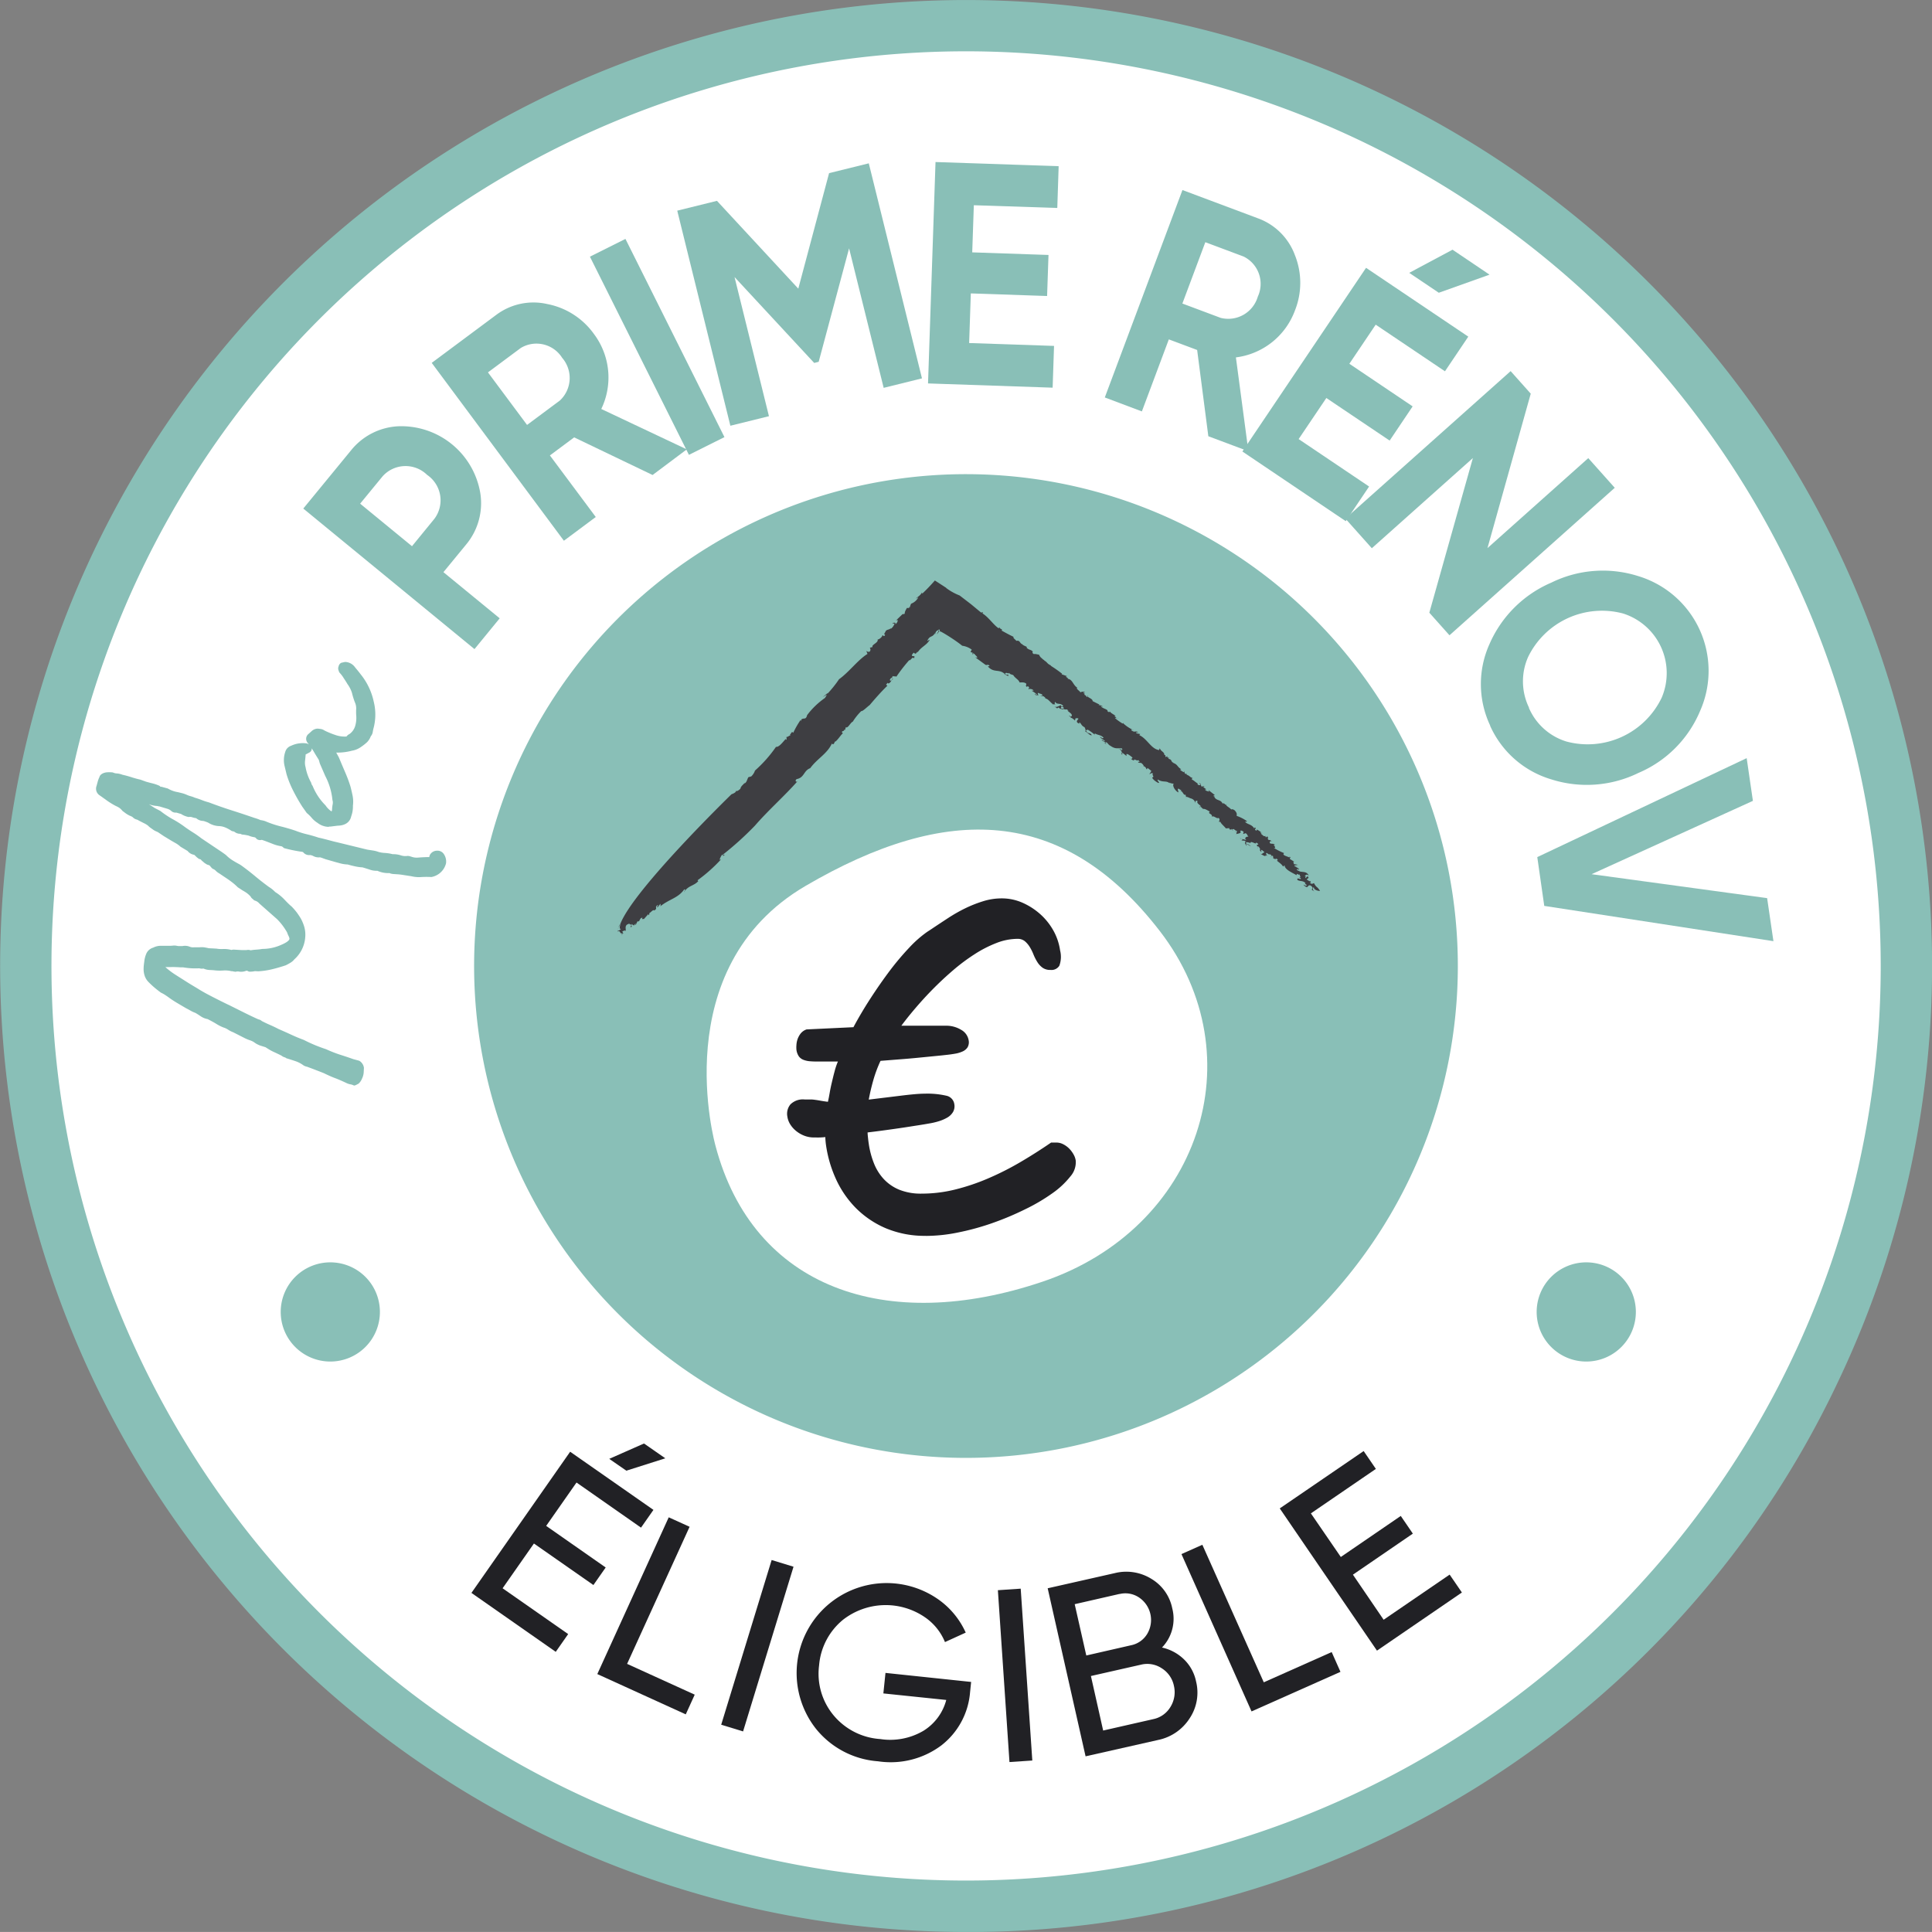 <svg xmlns="http://www.w3.org/2000/svg" xmlns:xlink="http://www.w3.org/1999/xlink" width="56.484" height="56.483" viewBox="0 0 56.484 56.483">
  <rect x="0" y="0" width="56.484" height="56.483" fill="#808080" stroke="none"/>
  <defs>
    <clipPath id="clip-path">
      <rect id="Rectangle_6273" data-name="Rectangle 6273" width="56.484" height="56.483" transform="translate(0 0)" fill="none"/>
    </clipPath>
  </defs>
  <g id="Prime_renov_2" transform="translate(0 0)">
    <g id="Groupe_6620" data-name="Groupe 6620" clip-path="url(#clip-path)">
      <path id="Tracé_1149" data-name="Tracé 1149" d="M40.038,3.408A27.493,27.493,0,1,0,53.077,40.037,27.494,27.494,0,0,0,40.038,3.408" fill="#fff"/>
      <path id="Tracé_1150" data-name="Tracé 1150" d="M28.2,56.483A28.241,28.241,0,1,1,53.755,40.358,28.071,28.071,0,0,1,28.2,56.483M28.283,1.5A26.74,26.74,0,1,0,39.717,4.086,26.777,26.777,0,0,0,28.283,1.5" fill="#89bfb7"/>
      <path id="Tracé_1151" data-name="Tracé 1151" d="M41.231,34.411a14.38,14.38,0,1,1-6.819-19.157,14.379,14.379,0,0,1,6.819,19.157" fill="#89bfb7"/>
      <path id="Tracé_1152" data-name="Tracé 1152" d="M5.342,27.753a.3.3,0,0,1,.167.01.466.466,0,0,0,.159.027c.055,0,.109,0,.16,0a.457.457,0,0,1,.128,0c.043.006.085.014.127.024l.244.015a1.042,1.042,0,0,0,.211.012.646.646,0,0,1,.211.024.041.041,0,0,0,.044,0,.088.088,0,0,1,.046-.009l.2.012a1.651,1.651,0,0,0,.2,0,.085.085,0,0,1,.064,0,.09.09,0,0,0,.064,0,.767.767,0,0,1,.156-.02.971.971,0,0,0,.168-.019,1.33,1.33,0,0,0,.586-.13,1.384,1.384,0,0,0,.152-.079.5.5,0,0,0,.115-.1.382.382,0,0,0,.018-.093.371.371,0,0,0-.033-.1q-.023-.048-.045-.108a1.58,1.58,0,0,0-.135-.213,2.03,2.03,0,0,0-.175-.2l-.4-.362-.122-.1a.35.35,0,0,0-.161-.1.378.378,0,0,0-.043-.037.1.1,0,0,1-.03-.037.745.745,0,0,0-.128-.124,1,1,0,0,0-.142-.09l-.136-.09a1.518,1.518,0,0,0-.178-.156c-.061-.047-.125-.091-.191-.134l-.173-.116a.352.352,0,0,1-.092-.069.334.334,0,0,0-.106-.071.377.377,0,0,1-.042-.049.229.229,0,0,0-.055-.05.09.09,0,0,0-.056-.027.084.084,0,0,1-.056-.026c-.009,0-.025-.013-.049-.038a.277.277,0,0,1-.061-.056.149.149,0,0,0-.087-.046L5.81,25a.591.591,0,0,0-.1-.088.2.2,0,0,1-.162-.091L5.34,24.69l-.012-.012a1,1,0,0,0-.154-.109c-.054-.03-.11-.063-.168-.1s-.112-.069-.161-.1l-.149-.1a.357.357,0,0,0-.074-.04.316.316,0,0,1-.075-.039l-.074-.051a.517.517,0,0,1-.074-.063.785.785,0,0,0-.142-.09c-.054-.026-.106-.053-.156-.079a.227.227,0,0,0-.075-.034.143.143,0,0,1-.075-.045.463.463,0,0,0-.125-.066.573.573,0,0,1-.092-.058c-.029-.02-.06-.044-.093-.069a.406.406,0,0,0-.1-.094.78.78,0,0,0-.112-.059,2.11,2.11,0,0,1-.3-.192l-.08-.058c-.028-.021-.055-.04-.08-.057A.143.143,0,0,1,2.92,23c.011-.039.022-.079.033-.121A.617.617,0,0,1,3,22.754c.012-.046.056-.075.134-.086a.726.726,0,0,1,.154,0,.38.38,0,0,0,.133.031.417.417,0,0,1,.133.031c.094.022.184.046.272.075s.179.053.272.074l.151.055c.068.02.133.037.2.053a.941.941,0,0,1,.183.063.122.122,0,0,0,.1.041l.152.044a.9.9,0,0,0,.315.111l.12.031a.865.865,0,0,1,.12.042.811.811,0,0,0,.119.042.865.865,0,0,1,.12.042c.067.019.137.043.208.07a1.952,1.952,0,0,0,.22.072c.218.082.439.16.661.231s.444.144.662.22a1.3,1.3,0,0,1,.189.069.481.481,0,0,1,.139.031,3.016,3.016,0,0,0,.441.149c.144.035.287.077.43.124a2.375,2.375,0,0,0,.341.107c.109.026.223.059.341.1.093.021.184.044.272.069s.179.047.272.068l.887.215c.06.012.115.02.166.027a.769.769,0,0,1,.152.038.92.92,0,0,0,.216.036,1.037,1.037,0,0,1,.216.036.673.673,0,0,1,.23.031.5.5,0,0,0,.23.019c.017,0,.028,0,.031.008a.06.06,0,0,0,.032.008.636.636,0,0,0,.255.032c.086-.007.176-.011.271-.014a.2.2,0,0,0,.143-.038.073.073,0,0,1,.006-.1.141.141,0,0,1,.112-.052.158.158,0,0,1,.125.06.3.3,0,0,1,.046.213.311.311,0,0,1-.195.258.346.346,0,0,1-.158.061,2.116,2.116,0,0,0-.276,0,.953.953,0,0,1-.275-.022l-.229-.036a2,2,0,0,0-.23-.025l-.09-.006a.433.433,0,0,1-.1-.029.6.6,0,0,1-.343-.067.6.6,0,0,1-.223-.03c-.071-.023-.14-.045-.208-.065a1.5,1.5,0,0,1-.217-.03c-.076-.016-.148-.034-.215-.053a1.2,1.2,0,0,1-.229-.037l-.215-.059-.2-.059-.2-.058a.207.207,0,0,1-.153-.021.377.377,0,0,0-.152-.044c-.035.014-.077,0-.125-.054a.2.2,0,0,0-.113-.041,4.343,4.343,0,0,1-.47-.1.2.2,0,0,0-.138-.066.964.964,0,0,1-.2-.059c-.067-.027-.138-.055-.213-.082l-.076-.028a.32.32,0,0,0-.089-.017.049.049,0,0,1-.064,0,.18.18,0,0,0-.118-.072.5.5,0,0,1-.133-.036,1.252,1.252,0,0,0-.216-.037.228.228,0,0,0-.1-.028.15.15,0,0,1-.081-.029.182.182,0,0,0-.1-.04,1.157,1.157,0,0,0-.2-.1.617.617,0,0,0-.2-.047.532.532,0,0,1-.278-.087.562.562,0,0,0-.094-.04l-.094-.029a.262.262,0,0,1-.176-.08.529.529,0,0,1-.127-.025.275.275,0,0,0-.127-.013.55.55,0,0,1-.188-.082l-.152-.043a.242.242,0,0,1-.1-.018.358.358,0,0,0-.149-.09l-.239-.073a.285.285,0,0,1-.051-.008.228.228,0,0,0-.051-.009.628.628,0,0,1-.146-.026c-.047-.015-.091-.031-.133-.049a1.244,1.244,0,0,0-.13-.072.413.413,0,0,0-.159-.038.19.19,0,0,1-.075-.022.1.1,0,0,0-.09,0H3.843a.044.044,0,0,0,.011.035c.1.061.2.125.3.193s.209.137.316.206l.174.092A2.335,2.335,0,0,0,5,24.021a3.135,3.135,0,0,1,.353.226c.082.059.165.114.247.166a2.523,2.523,0,0,1,.235.165l.358.243.186.122c.058.039.115.079.173.121a1.06,1.06,0,0,0,.214.17l.23.137c.14.1.275.207.406.316s.266.214.406.315a.879.879,0,0,1,.147.114c.033.033.053.05.061.05a1.278,1.278,0,0,1,.239.2c.069.074.14.145.213.211a1.563,1.563,0,0,1,.132.154,1.922,1.922,0,0,1,.118.176,1.1,1.1,0,0,1,.09.222.732.732,0,0,1,.024.253.861.861,0,0,1-.292.6.362.362,0,0,1-.1.094,1.268,1.268,0,0,1-.126.069c-.123.039-.247.075-.373.107a2.186,2.186,0,0,1-.395.059l-.1-.007a.35.35,0,0,1-.143.016.148.148,0,0,0-.127-.019.312.312,0,0,1-.155.02.333.333,0,0,0-.142.009.191.191,0,0,1-.045-.008.137.137,0,0,0-.044-.009.891.891,0,0,0-.269-.021,1.23,1.23,0,0,1-.269-.01l-.128-.007a.387.387,0,0,1-.127-.031.165.165,0,0,0-.076-.01.17.17,0,0,1-.077-.011,2.377,2.377,0,0,1-.473-.027l-.09,0c-.077-.005-.154-.007-.231-.008s-.154,0-.231,0a.434.434,0,0,0-.116,0l-.027.022v.012l.023.048a2.38,2.38,0,0,0,.381.3c.107.069.213.135.316.2s.213.131.329.2q.235.142.466.261c.154.079.314.159.481.238l.425.212c.141.071.283.137.425.2a.093.093,0,0,0,.044.014.075.075,0,0,1,.043.026c.083.044.167.084.25.12s.167.076.25.12c.126.054.251.11.376.168s.25.11.376.156a4.391,4.391,0,0,0,.653.272,3.56,3.56,0,0,0,.4.158c.134.042.269.087.4.134l.164.044a.2.2,0,0,1,.083.134l-.008.128a.378.378,0,0,1-.04.138.3.3,0,0,1-.077.112l-.066.032a.526.526,0,0,0-.114-.036.368.368,0,0,1-.1-.035c-.116-.054-.227-.1-.332-.142s-.211-.088-.319-.142c-.184-.072-.352-.137-.5-.192a.2.2,0,0,1-.075-.028.955.955,0,0,0-.25-.131c-.084-.029-.172-.057-.265-.086a.117.117,0,0,0-.062-.033.114.114,0,0,1-.062-.033c-.067-.035-.135-.068-.206-.1a1.523,1.523,0,0,1-.206-.112l-.062-.038-.17-.057a.611.611,0,0,1-.168-.092.741.741,0,0,0-.144-.066,1.162,1.162,0,0,1-.157-.068L6.863,30.1a.714.714,0,0,1-.143-.073.649.649,0,0,0-.157-.073,1.123,1.123,0,0,1-.18-.092c-.054-.035-.114-.069-.181-.1L6.1,29.7a.439.439,0,0,1-.176-.069c-.05-.034-.1-.068-.161-.1a.945.945,0,0,1-.144-.066c-.046-.026-.094-.053-.143-.079l-.212-.123q-.1-.058-.2-.123c-.058-.042-.111-.08-.161-.114a1.089,1.089,0,0,0-.161-.092c-.066-.05-.125-.1-.178-.144s-.108-.1-.165-.156a.366.366,0,0,1-.087-.151.474.474,0,0,1-.022-.171q0-.093.018-.2a.779.779,0,0,1,.042-.184.226.226,0,0,1,.163-.143.329.329,0,0,1,.208-.046c.06,0,.118.005.173,0s.114,0,.174-.007a.658.658,0,0,0,.147.014c.039,0,.079,0,.122,0" fill="#89bfb7"/>
      <path id="Tracé_1153" data-name="Tracé 1153" d="M10.371,31.738a.1.1,0,0,1-.037-.008.341.341,0,0,0-.093-.029.465.465,0,0,1-.128-.045c-.11-.051-.219-.1-.322-.138s-.216-.091-.326-.144c-.174-.069-.337-.131-.485-.186a.351.351,0,0,1-.1-.036.868.868,0,0,0-.236-.126c-.083-.028-.17-.056-.262-.084a.091.091,0,0,1-.04-.025.261.261,0,0,1-.112-.054c-.061-.031-.126-.062-.19-.092a1.481,1.481,0,0,1-.217-.116l-.061-.039-.152-.047a.71.71,0,0,1-.193-.106.607.607,0,0,0-.118-.052,1.229,1.229,0,0,1-.169-.073l-.313-.159a.71.71,0,0,1-.152-.078.512.512,0,0,0-.133-.062,1.226,1.226,0,0,1-.2-.1c-.052-.033-.11-.065-.175-.1l-.087-.045a.519.519,0,0,1-.2-.081c-.049-.034-.1-.067-.157-.1a.849.849,0,0,1-.141-.065c-.045-.026-.092-.051-.14-.076l-.216-.127c-.068-.04-.135-.081-.2-.125s-.113-.082-.162-.114a.977.977,0,0,0-.149-.085c-.084-.062-.145-.111-.2-.158s-.112-.1-.17-.16a.472.472,0,0,1-.11-.19.61.61,0,0,1-.026-.2c0-.063.01-.131.019-.2A.789.789,0,0,1,4.27,27.9a.316.316,0,0,1,.21-.195.486.486,0,0,1,.251-.053c.057,0,.116,0,.166,0s.111,0,.17-.007.114.011.148.014h.121a.368.368,0,0,1,.2.015.261.261,0,0,0,.126.022c.061,0,.114,0,.167,0a.54.54,0,0,1,.138,0c.045.007.089.015.133.026l.228.012a.854.854,0,0,0,.2.011.83.83,0,0,1,.239.028.24.24,0,0,1,.072-.01l.2.012a1.751,1.751,0,0,0,.178,0,.194.194,0,0,1,.11.008c.128-.023.217-.016.34-.04a1.353,1.353,0,0,0,.563-.123,1.037,1.037,0,0,0,.143-.073.353.353,0,0,0,.082-.072.177.177,0,0,0,.008-.04.366.366,0,0,0-.023-.063,1.05,1.05,0,0,1-.048-.115,1.971,1.971,0,0,0-.124-.19,1.77,1.77,0,0,0-.167-.194l-.517-.456a.274.274,0,0,0-.122-.084.089.089,0,0,1-.048-.027.3.3,0,0,0-.03-.027.179.179,0,0,1-.058-.069.807.807,0,0,0-.1-.093,1.143,1.143,0,0,0-.13-.082l-.144-.094a1.67,1.67,0,0,0-.183-.159c-.058-.045-.121-.088-.185-.13l-.174-.117a.413.413,0,0,1-.105-.081.234.234,0,0,0-.079-.051.072.072,0,0,1-.025-.018.453.453,0,0,1-.055-.062.158.158,0,0,0-.033-.029.246.246,0,0,1-.107-.048.263.263,0,0,1-.068-.054.277.277,0,0,1-.066-.062s-.009-.007-.038-.014a.091.091,0,0,1-.034-.017l-.049-.038c-.041-.041-.064-.062-.074-.07a.3.3,0,0,1-.192-.112l-.2-.12a.1.1,0,0,1-.02-.016.778.778,0,0,0-.143-.1c-.055-.031-.112-.064-.171-.1s-.114-.069-.165-.1l-.148-.1a.345.345,0,0,0-.057-.031.46.46,0,0,1-.093-.048l-.076-.054a.506.506,0,0,1-.086-.073.633.633,0,0,0-.116-.07c-.055-.027-.109-.055-.159-.081a.159.159,0,0,0-.05-.025.237.237,0,0,1-.123-.072.378.378,0,0,0-.084-.041.77.77,0,0,1-.122-.072c-.029-.022-.061-.045-.094-.071a.429.429,0,0,0-.091-.088.655.655,0,0,0-.1-.053,2.209,2.209,0,0,1-.316-.2c-.022-.016-.051-.034-.08-.057l-.076-.053a.232.232,0,0,1-.092-.278c.014-.049.023-.085.033-.121a.731.731,0,0,1,.052-.138c.008-.041.057-.114.2-.136a.947.947,0,0,1,.172,0,.094.094,0,0,1,.033.008.27.27,0,0,0,.1.023.544.544,0,0,1,.165.038c.081.018.174.043.265.072a2.666,2.666,0,0,0,.263.072l.163.059c.059.017.123.034.185.049a1.241,1.241,0,0,1,.2.068.1.1,0,0,1,.037.032l.03,0,.172.047a.122.122,0,0,1,.024.01.829.829,0,0,0,.282.1l.115.028a.894.894,0,0,1,.146.05.686.686,0,0,0,.1.037.838.838,0,0,1,.135.047c.059.017.13.04.2.068a1.78,1.78,0,0,0,.21.069c.224.085.444.162.667.233s.444.145.663.22a1.333,1.333,0,0,1,.181.065.643.643,0,0,1,.149.036,2.893,2.893,0,0,0,.432.146c.138.034.285.076.435.126a2.456,2.456,0,0,0,.333.105c.113.027.229.06.348.1.088.019.18.042.27.066s.176.048.267.068l.889.217.156.024a.822.822,0,0,1,.171.043.812.812,0,0,0,.189.03,1.153,1.153,0,0,1,.224.036.706.706,0,0,1,.246.036.417.417,0,0,0,.188.015.208.208,0,0,1,.085.015l.021.005a.467.467,0,0,0,.22.027c.087-.007.179-.011.274-.014a.121.121,0,0,0,.038,0,.183.183,0,0,1,.042-.1.238.238,0,0,1,.182-.086.222.222,0,0,1,.195.09.386.386,0,0,1,.07.28.54.54,0,0,1-.429.4,2.458,2.458,0,0,0-.286,0,.943.943,0,0,1-.3-.024l-.222-.034a1.869,1.869,0,0,0-.221-.025l-.09-.006h0a.353.353,0,0,1-.109-.027.757.757,0,0,1-.35-.067.594.594,0,0,1-.23-.036c-.07-.023-.138-.044-.206-.064a1.257,1.257,0,0,1-.21-.028c-.078-.017-.152-.035-.221-.056a.983.983,0,0,1-.227-.035l-.028-.008c-.067-.017-.13-.035-.19-.053l-.067-.019-.136-.039L9.4,25.077l-.044-.013a.326.326,0,0,1-.192-.034.254.254,0,0,0-.1-.032.219.219,0,0,1-.2-.082.108.108,0,0,0-.053-.015,4.429,4.429,0,0,1-.488-.1.1.1,0,0,1-.042-.024.107.107,0,0,0-.077-.039,1.106,1.106,0,0,1-.231-.066L7.76,24.59l-.074-.026a.167.167,0,0,0-.04-.01.153.153,0,0,1-.134-.021.1.1,0,0,1-.021-.02.086.086,0,0,0-.059-.037.6.6,0,0,1-.157-.044A1.153,1.153,0,0,0,7.09,24.4a.081.081,0,0,1-.038-.012A.117.117,0,0,0,7,24.376a.255.255,0,0,1-.13-.046c-.043-.034-.07-.021-.1-.038a.994.994,0,0,0-.184-.1.528.528,0,0,0-.174-.04.629.629,0,0,1-.324-.1c-.021-.009-.046-.02-.068-.027S5.958,24,5.925,24a.316.316,0,0,1-.19-.08.569.569,0,0,1-.117-.027.193.193,0,0,0-.088-.009.061.061,0,0,1-.027,0,.613.613,0,0,1-.208-.086l-.14-.041a.191.191,0,0,1-.136-.037.3.3,0,0,0-.118-.072l-.237-.071a.36.36,0,0,1-.05-.009.1.1,0,0,0-.03-.005.776.776,0,0,1-.169-.03l-.061-.021.168.11.168.088a2.7,2.7,0,0,0,.354.237,2.937,2.937,0,0,1,.363.232c.08.058.16.111.242.162s.164.11.243.171l.538.361c.058.038.117.08.175.123a1.064,1.064,0,0,0,.208.165c.06.037.119.071.175.1l.055.033c.147.106.285.213.418.324s.259.209.4.312a.893.893,0,0,1,.16.124.419.419,0,0,0,.032.031.033.033,0,0,1,.013.007,1.346,1.346,0,0,1,.256.214c.068.072.136.141.207.2a1.916,1.916,0,0,1,.145.167,2.2,2.2,0,0,1,.123.185,1.255,1.255,0,0,1,.1.243.842.842,0,0,1,.028.284.961.961,0,0,1-.321.664.408.408,0,0,1-.117.1,1.431,1.431,0,0,1-.134.073c-.135.045-.261.082-.389.113a2.3,2.3,0,0,1-.413.062l-.1-.005a.572.572,0,0,1-.159.015.089.089,0,0,1-.044-.015.063.063,0,0,0-.054-.009.391.391,0,0,1-.193.024.249.249,0,0,0-.1,0,.052.052,0,0,1-.037,0,.281.281,0,0,1-.068-.013l-.03,0a.759.759,0,0,0-.243-.02,1.427,1.427,0,0,1-.29-.01l-.118-.006a.482.482,0,0,1-.16-.039.083.083,0,0,0-.028,0,.235.235,0,0,1-.1-.01,2.124,2.124,0,0,1-.475-.028l-.08,0c-.089-.006-.186-.01-.267-.008q-.086,0-.171,0a2.167,2.167,0,0,0,.29.221c.107.069.212.134.315.2s.212.131.328.2c.157.1.312.182.461.258s.312.159.478.237l.427.213c.139.069.28.137.421.2a.2.2,0,0,1,.1.049c.077.04.154.077.233.111s.171.077.256.122c.12.052.246.108.371.166s.245.108.37.154a4.364,4.364,0,0,0,.648.27,3.733,3.733,0,0,0,.4.158c.135.043.271.088.4.134l.16.043a.115.115,0,0,1,.025.012.285.285,0,0,1,.122.191.114.114,0,0,1,0,.026l-.007.128a.49.49,0,0,1-.049.17.392.392,0,0,1-.1.146l-.082.042a.082.082,0,0,1-.04.01m-1.913-.966.249.08A.989.989,0,0,1,8.98,31l.03.01a.059.059,0,0,1,.023,0c.153.056.321.12.506.2.112.054.217.1.319.141s.219.089.336.144a.354.354,0,0,0,.078.028.581.581,0,0,1,.095.025l.029-.013s0,0,.035-.069a.3.3,0,0,0,.031-.1l.007-.115a.113.113,0,0,0-.03-.058l-.149-.04c-.139-.048-.272-.093-.407-.136a3.445,3.445,0,0,1-.412-.162,4.332,4.332,0,0,1-.656-.272c-.119-.043-.245-.1-.374-.156l-.373-.167c-.087-.045-.169-.084-.249-.119s-.172-.078-.257-.123A.106.106,0,0,1,7.541,30h0a.2.2,0,0,1-.065-.024c-.137-.06-.28-.128-.423-.2l-.425-.212q-.249-.118-.482-.239c-.153-.078-.311-.167-.471-.264-.117-.069-.227-.136-.331-.2s-.208-.132-.316-.2a2.487,2.487,0,0,1-.395-.314.1.1,0,0,1-.02-.026l-.023-.049a.1.1,0,0,1-.009-.048.132.132,0,0,1,.036-.076l.028-.021a.086.086,0,0,1,.036-.017.464.464,0,0,1,.14-.008c.071,0,.152,0,.228,0s.157,0,.236.008l.088.005a2.06,2.06,0,0,0,.466.027.077.077,0,0,1,.038.007.047.047,0,0,0,.035,0,.253.253,0,0,1,.113.015.306.306,0,0,0,.1.026l.126.007a1.145,1.145,0,0,0,.259.01,1.175,1.175,0,0,1,.3.023.255.255,0,0,1,.057.013.511.511,0,0,1,.166-.006.262.262,0,0,0,.11-.015.23.23,0,0,1,.186.014.288.288,0,0,0,.083-.01.1.1,0,0,1,.038-.007l.1.006a2.1,2.1,0,0,0,.368-.055c.124-.032.246-.067.366-.106A1.1,1.1,0,0,0,8.39,28a.255.255,0,0,0,.076-.07.785.785,0,0,0,.274-.554.662.662,0,0,0-.019-.223,1.089,1.089,0,0,0-.083-.2,1.678,1.678,0,0,0-.111-.164,1.4,1.4,0,0,0-.125-.146c-.071-.064-.143-.137-.215-.213a1.121,1.121,0,0,0-.211-.179.3.3,0,0,1-.086-.071.886.886,0,0,0-.132-.1q-.225-.163-.414-.324c-.13-.107-.265-.212-.4-.311L6.9,25.418l-.177-.106a1.135,1.135,0,0,1-.233-.185l-.158-.108-.166-.109-.02-.013-.359-.242c-.077-.061-.152-.114-.231-.165s-.168-.109-.253-.169a3.115,3.115,0,0,0-.343-.22,2.385,2.385,0,0,1-.366-.245l-.16-.082c-.115-.073-.219-.142-.324-.211s-.2-.13-.3-.19a.091.091,0,0,1-.021-.018.139.139,0,0,1-.034-.1.1.1,0,0,1,.031-.063.092.092,0,0,1,.061-.022.178.178,0,0,1,.144.01.118.118,0,0,0,.041.012.536.536,0,0,1,.191.047,1.257,1.257,0,0,1,.141.078c.025.009.066.024.109.037a.476.476,0,0,0,.125.023.34.34,0,0,1,.071.012.112.112,0,0,0,.031.005l.261.076a.494.494,0,0,1,.172.1.487.487,0,0,0,.058.006l.171.048a.085.085,0,0,1,.026.011.436.436,0,0,0,.142.065.385.385,0,0,1,.151.018.363.363,0,0,0,.1.021.1.1,0,0,1,.06.027.163.163,0,0,0,.114.053c.056.014.088.024.119.034a.647.647,0,0,1,.109.046.464.464,0,0,0,.24.076.739.739,0,0,1,.231.054,1.227,1.227,0,0,1,.2.1.285.285,0,0,1,.125.056.053.053,0,0,0,.032.01.333.333,0,0,1,.113.03,1.406,1.406,0,0,1,.213.037.448.448,0,0,0,.125.035.265.265,0,0,1,.15.077l.023,0a.4.4,0,0,1,.115.022l.075.027c.078.03.151.057.218.084a.906.906,0,0,0,.183.054.279.279,0,0,1,.168.073,3.886,3.886,0,0,0,.437.089.289.289,0,0,1,.156.061.171.171,0,0,0,.049.039.04.04,0,0,1,.025-.005.456.456,0,0,1,.19.055.129.129,0,0,0,.088.012.083.083,0,0,1,.047,0l.068.02c.044.014.088.026.133.039l.136.039.067.02.187.051.027.007a.934.934,0,0,0,.21.033c.086.023.154.041.229.056a1.236,1.236,0,0,0,.2.028c.089.024.16.045.232.07a.425.425,0,0,0,.189.025.083.083,0,0,1,.051.013.547.547,0,0,0,.292.054.1.1,0,0,1,.036.006.345.345,0,0,0,.074.023l.092.006c.079,0,.16.013.239.026l.227.036a.835.835,0,0,0,.255.021c.1-.005.2-.005.289,0a.251.251,0,0,0,.094-.04c.14-.075.158-.145.161-.193a.227.227,0,0,0-.023-.148.091.091,0,0,0-.054-.028.053.053,0,0,0-.045.02.074.074,0,0,1-.017.111.314.314,0,0,1-.207.059c-.085,0-.173.007-.257.014a.792.792,0,0,1-.282-.034.171.171,0,0,1-.049-.013.608.608,0,0,1-.253-.024.462.462,0,0,0-.2-.027.033.033,0,0,1-.029,0,.911.911,0,0,0-.2-.032,1.06,1.06,0,0,1-.236-.04.668.668,0,0,0-.14-.035c-.051-.007-.107-.016-.168-.028l-.892-.217q-.139-.03-.276-.069c-.087-.023-.175-.046-.268-.067-.122-.038-.234-.07-.342-.1a2.278,2.278,0,0,1-.352-.111c-.142-.046-.284-.087-.418-.12a3.022,3.022,0,0,1-.456-.154c-.052-.019-.1-.014-.139-.031a1.055,1.055,0,0,0-.174-.063c-.226-.079-.446-.152-.669-.223s-.449-.15-.665-.233a1.816,1.816,0,0,1-.221-.071c-.069-.026-.136-.05-.2-.068a.8.8,0,0,0-.117-.041A1.23,1.23,0,0,1,5.4,23.4a.663.663,0,0,0-.107-.038c-.046-.012-.081-.022-.118-.029a1.014,1.014,0,0,1-.331-.118l-.14-.041a.189.189,0,0,1-.132-.053.91.91,0,0,0-.147-.05c-.065-.015-.131-.032-.2-.053l-.158-.058a2.389,2.389,0,0,1-.267-.073c-.086-.027-.175-.051-.265-.072a.366.366,0,0,0-.119-.028.429.429,0,0,1-.147-.033.58.58,0,0,0-.12,0c-.048.007-.06.019-.06.02a.8.8,0,0,0-.044.118c-.01.038-.021.076-.03.111-.019.071,0,.08.009.088l.086.06c.031.022.055.041.08.057a2.009,2.009,0,0,0,.288.187.962.962,0,0,1,.119.063.519.519,0,0,1,.119.113c.016.01.047.033.074.052a.54.54,0,0,0,.082.052A.458.458,0,0,1,4,23.751a.144.144,0,0,0,.043.032.276.276,0,0,1,.106.046L4.3,23.9a.8.8,0,0,1,.16.1.431.431,0,0,0,.067.058l.077.054a.205.205,0,0,0,.051.026.43.43,0,0,1,.1.053l.146.1c.049.033.1.066.157.1s.113.068.166.1a1.146,1.146,0,0,1,.169.119l.01.01.2.123a.106.106,0,0,1,.027.025.115.115,0,0,0,.094.053.1.1,0,0,1,.036.011.53.53,0,0,1,.12.1l.024.019a.225.225,0,0,1,.12.074.141.141,0,0,0,.04.035c.017.017.025.024.031.029a.09.09,0,0,1,.03.021.168.168,0,0,1,.113.054.223.223,0,0,1,.064.059.2.2,0,0,0,.022.027.413.413,0,0,1,.117.084.276.276,0,0,0,.07.052l.18.12c.068.043.132.09.2.137a1.775,1.775,0,0,1,.188.165l.121.078a1.181,1.181,0,0,1,.147.093.8.8,0,0,1,.144.141l.013.02a.416.416,0,0,1,.036.029.458.458,0,0,1,.179.121l.115.093.406.366a1.937,1.937,0,0,1,.187.216,1.808,1.808,0,0,1,.143.224c.019.048.033.081.046.111a.44.44,0,0,1,.041.117.1.1,0,0,1,0,.025.476.476,0,0,1-.023.117.105.105,0,0,1-.017.029.579.579,0,0,1-.137.122,1.2,1.2,0,0,1-.163.085,1.426,1.426,0,0,1-.6.138H7.687c-.089.022-.2.013-.3.037a.164.164,0,0,1-.116-.007.059.059,0,0,1-.026,0h0a1.472,1.472,0,0,1-.21,0l-.2-.011a.141.141,0,0,1-.127,0,.472.472,0,0,0-.165-.015.978.978,0,0,1-.231-.013l-.234-.013c-.055-.012-.1-.02-.136-.026a.38.38,0,0,0-.1,0c-.067,0-.116,0-.169,0H5.66a.5.5,0,0,1-.183-.033.229.229,0,0,0-.118-.006l-.021,0a1.131,1.131,0,0,0-.116,0,.957.957,0,0,1-.165-.015c-.047.006-.126.006-.187.008l-.148,0a.216.216,0,0,0-.155.031.074.074,0,0,1-.027.012.134.134,0,0,0-.1.087.777.777,0,0,0-.037.163c-.007.066-.013.129-.016.19a.4.4,0,0,0,.018.14.26.26,0,0,0,.066.115,2.148,2.148,0,0,0,.158.149c.052.045.11.092.175.142a.893.893,0,0,1,.157.089c.049.033.1.072.162.115s.126.079.191.117l.211.124c.046.024.095.051.143.078a.848.848,0,0,0,.129.06c.075.044.131.079.182.114a.355.355,0,0,0,.139.054.062.062,0,0,1,.027.009l.1.052c.068.036.131.073.187.108a1.086,1.086,0,0,0,.167.085.7.7,0,0,1,.172.082.5.5,0,0,0,.123.061l.324.164a1.07,1.07,0,0,0,.143.063.781.781,0,0,1,.162.075.562.562,0,0,0,.151.083l.165.055.024.011.062.04a1.4,1.4,0,0,0,.194.1c.072.033.144.067.211.1a.053.053,0,0,1,.024.018.273.273,0,0,1,.1.047" fill="#89bfb7"/>
      <path id="Tracé_1154" data-name="Tracé 1154" d="M10.768,21.475a.436.436,0,0,1-.1.164,1.467,1.467,0,0,1-.176.137.552.552,0,0,1-.213.087,1.484,1.484,0,0,1-.545.048c-.024-.008-.04,0-.048.02l.142.259c.059.143.119.286.179.425a4.186,4.186,0,0,1,.155.418c.024.09.043.177.06.261a1.508,1.508,0,0,1-.039.548c-.029.138-.135.209-.317.212l-.212.026a.45.45,0,0,1-.32-.1.7.7,0,0,1-.157-.135,1.34,1.34,0,0,0-.141-.141l-.128-.18c-.094-.147-.181-.3-.259-.452a2.751,2.751,0,0,1-.186-.465l-.057-.23a.652.652,0,0,1,.017-.364.179.179,0,0,1,.11-.123.748.748,0,0,1,.416-.067.209.209,0,0,1,.065.048c.009.027,0,.042-.015.044l-.1.052c-.053.023-.073.053-.058.091,0,.065-.011.128-.019.191a.5.5,0,0,0,.019.2,1.472,1.472,0,0,0,.166.464.233.233,0,0,0,.046.1,1.8,1.8,0,0,0,.393.592.664.664,0,0,0,.238.217c.027.026.046.024.056,0a.225.225,0,0,0,.035-.062c.007-.022.013-.041.019-.055a1.026,1.026,0,0,1,.018-.173.349.349,0,0,0-.009-.17,1.944,1.944,0,0,0-.216-.715L9.44,22.3c-.009-.027-.016-.052-.022-.075a.275.275,0,0,0-.025-.064c-.053-.084-.1-.165-.148-.242a2.5,2.5,0,0,0-.171-.25.092.092,0,0,1,.009-.145l.088-.081a.183.183,0,0,1,.106-.05c.035,0,.063.007.084.011a.214.214,0,0,1,.077.032c.046.024.1.048.152.071s.112.044.168.064a.948.948,0,0,0,.4.051.1.1,0,0,0,.047-.039.1.1,0,0,1,.047-.039.534.534,0,0,0,.213-.285A.939.939,0,0,0,10.5,20.9a1.439,1.439,0,0,1,0-.173.578.578,0,0,0-.026-.182,2.218,2.218,0,0,1-.1-.305.933.933,0,0,0-.142-.3c-.017-.031-.053-.088-.11-.173A1,1,0,0,0,10,19.607l-.013-.042c-.008,0-.006-.02.005-.053s.021-.049.029-.046l.088-.019a.281.281,0,0,1,.208.127q.111.13.156.195a1.816,1.816,0,0,1,.371.776,1.48,1.48,0,0,1-.007.731c-.005.015-.012.05-.022.1s-.025.086-.046.1" fill="#89bfb7"/>
      <path id="Tracé_1155" data-name="Tracé 1155" d="M9.616,24.174a.543.543,0,0,1-.333-.117.724.724,0,0,1-.172-.149,1.068,1.068,0,0,0-.131-.13.069.069,0,0,1-.017-.017l-.128-.181q-.143-.224-.264-.464a2.909,2.909,0,0,1-.193-.479L8.321,22.4a.741.741,0,0,1,.018-.415.263.263,0,0,1,.17-.181.8.8,0,0,1,.455-.07.216.216,0,0,1,.067.031c-.01-.013-.02-.027-.031-.04a.183.183,0,0,1,.025-.272l.084-.076a.281.281,0,0,1,.158-.074H9.3l.08.01a.274.274,0,0,1,.109.045c.038.02.086.041.138.063s.109.044.164.062a.816.816,0,0,0,.338.05.238.238,0,0,1,.089-.073.445.445,0,0,0,.164-.228.845.845,0,0,0,.032-.324,1.484,1.484,0,0,1,0-.188.447.447,0,0,0-.023-.149,2.074,2.074,0,0,1-.1-.311A.892.892,0,0,0,10.159,20c-.021-.036-.055-.092-.11-.174a.911.911,0,0,0-.112-.149.093.093,0,0,1-.025-.041L9.9,19.609l0-.007a.147.147,0,0,1,0-.12.145.145,0,0,1,.069-.1.109.109,0,0,1,.032-.01l.083-.019h.017a.369.369,0,0,1,.28.158c.076.09.13.157.161.2a1.905,1.905,0,0,1,.386.809,1.557,1.557,0,0,1-.009.777c-.005.015-.011.047-.02.094a.248.248,0,0,1-.059.135.494.494,0,0,1-.108.172,1.49,1.49,0,0,1-.191.149.62.62,0,0,1-.249.1,1.668,1.668,0,0,1-.462.056l.076.138c.064.152.123.293.183.432a4.158,4.158,0,0,1,.159.427c.025.1.045.184.062.27a.917.917,0,0,1,.008.287.825.825,0,0,1-.05.309c-.024.116-.116.269-.4.274l-.2.025a.453.453,0,0,1-.052,0m-.51-.528a1.142,1.142,0,0,1,.144.143.587.587,0,0,0,.137.117.358.358,0,0,0,.261.083l.21-.026c.187,0,.225-.076.238-.14a.709.709,0,0,0,.044-.268.719.719,0,0,0-.005-.243c-.016-.082-.035-.167-.058-.255a3.861,3.861,0,0,0-.151-.406c-.06-.139-.121-.282-.18-.425l-.137-.25A.094.094,0,0,1,9.6,21.9a.125.125,0,0,1,.163-.077,1.493,1.493,0,0,0,.491-.049.472.472,0,0,0,.189-.075,1.49,1.49,0,0,0,.165-.129.316.316,0,0,0,.071-.125.1.1,0,0,1,.034-.046.165.165,0,0,0,.008-.035,1.076,1.076,0,0,1,.027-.118,1.4,1.4,0,0,0,0-.683,1.736,1.736,0,0,0-.352-.738c-.033-.045-.083-.108-.154-.192s-.116-.1-.132-.1h0l-.035.009,0,.012a1.423,1.423,0,0,1,.121.163c.058.09.1.149.113.18a.99.99,0,0,1,.152.321,2.062,2.062,0,0,0,.1.292.7.7,0,0,1,.032.219,1.13,1.13,0,0,0,0,.164,1.052,1.052,0,0,1-.039.389.631.631,0,0,1-.247.332l-.022.014a.205.205,0,0,1-.088.074.084.084,0,0,1-.03.008,1.023,1.023,0,0,1-.44-.056c-.06-.02-.116-.043-.174-.066s-.11-.049-.159-.074a.127.127,0,0,0-.047-.023c-.021,0-.043-.006-.07-.009a.086.086,0,0,0-.047.026l-.087.08c.075.118.134.2.18.28s.093.157.145.24a.39.39,0,0,1,.037.09c.005.022.012.045.02.07l.148.341a2.037,2.037,0,0,1,.223.742.406.406,0,0,1,.008.2,1.047,1.047,0,0,0-.017.157.075.075,0,0,1-.005.026l-.019.057a.273.273,0,0,1-.041.077.116.116,0,0,1-.076.066.125.125,0,0,1-.123-.039.7.7,0,0,1-.251-.236,1.819,1.819,0,0,1-.4-.6.324.324,0,0,1-.052-.114,1.574,1.574,0,0,1-.169-.48.582.582,0,0,1-.019-.231c.007-.056.012-.113.016-.17a.148.148,0,0,1,.069-.16.66.66,0,0,0-.244.066c-.021.006-.045.014-.064.069a.568.568,0,0,0-.014.314l.056.229a2.749,2.749,0,0,0,.18.445c.078.154.163.3.253.444Zm-.169-1.589v.011c-.006.067-.012.131-.02.2a.469.469,0,0,0,.016.167,1.458,1.458,0,0,0,.158.446.1.1,0,0,1,.011.029.149.149,0,0,0,.029.062.112.112,0,0,1,.012.021,1.7,1.7,0,0,0,.374.562.609.609,0,0,0,.177.177l.013-.037a1.085,1.085,0,0,1,.019-.171.25.25,0,0,0-.007-.127,1.909,1.909,0,0,0-.209-.7l-.154-.354c-.013-.037-.02-.065-.026-.088a.211.211,0,0,0-.018-.045c-.05-.079-.1-.16-.145-.238-.016-.027-.035-.056-.054-.086a.117.117,0,0,1-.019.079A.129.129,0,0,1,9.045,22l-.1.053-.009,0M9.729,22Z" fill="#89bfb7"/>
      <path id="Tracé_1156" data-name="Tracé 1156" d="M10.261,13.169a1.889,1.889,0,0,1,1.394-.707,2.343,2.343,0,0,1,2.388,1.96,1.887,1.887,0,0,1-.422,1.506l-.657.8,1.645,1.349-.737.9L8.867,14.868Zm2.438,2a.9.9,0,0,0-.213-1.286.9.9,0,0,0-1.3.042l-.657.8,1.516,1.244Z" fill="#89bfb7"/>
      <path id="Tracé_1157" data-name="Tracé 1157" d="M19.079,13.887l-2.293-1.1-.709.528,1.341,1.8-.932.694-3.864-5.2,1.891-1.407A1.813,1.813,0,0,1,16,8.889a2.184,2.184,0,0,1,1.365.876,2.119,2.119,0,0,1,.214,2.192l2.5,1.181Zm-4.813-3,1.143,1.536.959-.713a.9.9,0,0,0,.067-1.249.887.887,0,0,0-1.21-.287Z" fill="#89bfb7"/>
      <rect id="Rectangle_6270" data-name="Rectangle 6270" width="1.161" height="6.477" transform="translate(17.247 7.504) rotate(-26.543)" fill="#89bfb7"/>
      <path id="Tracé_1158" data-name="Tracé 1158" d="M25.4,4.775l1.555,6.287-1.12.277L24.824,7.261l-.889,3.317-.131.033L21.475,8.1l1.006,4.068-1.128.279L19.8,6.159l1.161-.287,2.378,2.567.9-3.377Z" fill="#89bfb7"/>
      <path id="Tracé_1159" data-name="Tracé 1159" d="M28.334,10.029l2.482.084-.041,1.221-3.643-.124.219-6.473,3.6.122L30.911,6.08,28.471,6l-.047,1.378,2.23.076-.041,1.2-2.23-.076Z" fill="#89bfb7"/>
      <path id="Tracé_1160" data-name="Tracé 1160" d="M35.327,12.754,35,10.232l-.828-.31-.788,2.106L32.3,11.62l2.27-6.064,2.208.827a1.812,1.812,0,0,1,1.08,1.076,2.178,2.178,0,0,1,0,1.621,2.12,2.12,0,0,1-1.725,1.369l.365,2.744Zm-.088-5.673-.671,1.793,1.119.419a.9.9,0,0,0,1.086-.62A.889.889,0,0,0,36.358,7.5Z" fill="#89bfb7"/>
      <path id="Tracé_1161" data-name="Tracé 1161" d="M37.967,12.837l2.06,1.387-.682,1.013L36.322,13.2,39.938,7.83l2.989,2.012-.682,1.013L40.22,9.492l-.77,1.143L41.3,11.881l-.672,1-1.851-1.245ZM43.548,8.03l-1.483.529L41.2,7.977,42.466,7.3Z" fill="#89bfb7"/>
      <path id="Tracé_1162" data-name="Tracé 1162" d="M46.435,13.394l.774.867-4.832,4.312-.589-.66,1.273-4.521-2.954,2.636-.774-.867,4.832-4.311.588.659-1.265,4.515Z" fill="#89bfb7"/>
      <path id="Tracé_1163" data-name="Tracé 1163" d="M43.567,21.213a2.843,2.843,0,0,1-.022-2.379,3.453,3.453,0,0,1,1.809-1.8,3.412,3.412,0,0,1,2.538-.192,2.893,2.893,0,0,1,1.81,3.948,3.386,3.386,0,0,1-1.8,1.807,3.428,3.428,0,0,1-2.55.188,2.844,2.844,0,0,1-1.788-1.569m1.135-.521a1.755,1.755,0,0,0,1.1.985A2.4,2.4,0,0,0,48.58,20.4a1.828,1.828,0,0,0-1.129-2.464,2.4,2.4,0,0,0-2.776,1.273,1.758,1.758,0,0,0,.027,1.479" fill="#89bfb7"/>
      <path id="Tracé_1164" data-name="Tracé 1164" d="M44.944,25.058l6.122-2.893.182,1.249-4.716,2.144,5.132.7.184,1.258-6.7-1.031Z" fill="#89bfb7"/>
      <path id="Tracé_1165" data-name="Tracé 1165" d="M14.694,46.435l1.917,1.339-.363.519L13.783,46.57l2.886-4.127,2.435,1.7-.363.519-1.886-1.319-.887,1.268,1.74,1.216-.359.513L15.61,45.126Zm4.757-3.8-1.139.362-.5-.346,1.016-.449Z" fill="#212125"/>
      <path id="Tracé_1166" data-name="Tracé 1166" d="M18.334,48.645l1.977.9-.262.576-2.586-1.178,2.088-4.583.61.277Z" fill="#212125"/>
      <rect id="Rectangle_6271" data-name="Rectangle 6271" width="5.036" height="0.669" transform="translate(21.085 50.424) rotate(-72.973)" fill="#212125"/>
      <path id="Tracé_1167" data-name="Tracé 1167" d="M28.392,49.173l-.031.3a2.186,2.186,0,0,1-.843,1.558,2.472,2.472,0,0,1-1.848.462,2.568,2.568,0,0,1-1.816-.952,2.631,2.631,0,0,1,3.58-3.78,2.384,2.384,0,0,1,.8.97l-.607.277a1.623,1.623,0,0,0-.58-.722,2.029,2.029,0,0,0-2.4.069,1.923,1.923,0,0,0-.7,1.334,1.9,1.9,0,0,0,.412,1.446,1.94,1.94,0,0,0,1.376.708A1.912,1.912,0,0,0,27,50.6a1.511,1.511,0,0,0,.665-.9l-1.839-.191.062-.6Z" fill="#212125"/>
      <rect id="Rectangle_6272" data-name="Rectangle 6272" width="0.669" height="5.036" transform="translate(29.174 46.491) rotate(-3.86)" fill="#212125"/>
      <path id="Tracé_1168" data-name="Tracé 1168" d="M33.971,48.167a1.335,1.335,0,0,1,.64.342,1.245,1.245,0,0,1,.357.649,1.355,1.355,0,0,1-.19,1.083,1.435,1.435,0,0,1-.921.629l-2.119.478L30.63,46.435l1.965-.444a1.39,1.39,0,0,1,1.063.166,1.3,1.3,0,0,1,.614.865,1.211,1.211,0,0,1-.3,1.145M32.732,46.6l-1.312.3.339,1.5,1.312-.3a.714.714,0,0,0,.471-.335.792.792,0,0,0-.243-1.062.715.715,0,0,0-.567-.1m.988,3.657a.764.764,0,0,0,.5-.357.816.816,0,0,0,.1-.619.791.791,0,0,0-.355-.51.762.762,0,0,0-.6-.107L31.894,49l.358,1.594Z" fill="#212125"/>
      <path id="Tracé_1169" data-name="Tracé 1169" d="M36.948,49.184l1.985-.884.257.578-2.6,1.157-2.049-4.6.611-.272Z" fill="#212125"/>
      <path id="Tracé_1170" data-name="Tracé 1170" d="M40.452,47.355l1.93-1.32.358.523-2.483,1.7L37.415,44.1l2.453-1.677.357.522-1.9,1.3L39.2,45.52l1.753-1.2.353.517-1.752,1.2Z" fill="#212125"/>
      <path id="Tracé_1171" data-name="Tracé 1171" d="M35.859,23.522a.057.057,0,0,0,.016-.013.031.031,0,0,0-.016.013" fill="#3e3e42"/>
      <path id="Tracé_1172" data-name="Tracé 1172" d="M34.19,22.149l.026.007c-.014-.008-.021-.009-.026-.007" fill="#3e3e42"/>
      <path id="Tracé_1173" data-name="Tracé 1173" d="M36.872,24.328l-.005,0,.071.056Z" fill="#3e3e42"/>
      <path id="Tracé_1174" data-name="Tracé 1174" d="M30.556,19.321l.024.016c-.011-.007-.016-.014-.024-.016" fill="#3e3e42"/>
      <path id="Tracé_1175" data-name="Tracé 1175" d="M32.7,21a.07.07,0,0,1-.038-.01c.014.011.026.018.038.01" fill="#3e3e42"/>
      <path id="Tracé_1176" data-name="Tracé 1176" d="M37.174,25.073l-.013-.045c-.007.011,0,.029.013.045" fill="#3e3e42"/>
      <path id="Tracé_1177" data-name="Tracé 1177" d="M38.3,25.753v0Z" fill="#3e3e42"/>
      <path id="Tracé_1178" data-name="Tracé 1178" d="M37.955,25.358l-.037-.012c.013.009.029.021.037.012" fill="#3e3e42"/>
      <path id="Tracé_1179" data-name="Tracé 1179" d="M37.9,25.342l.017.005c-.007-.005-.014-.009-.017-.005" fill="#3e3e42"/>
      <path id="Tracé_1180" data-name="Tracé 1180" d="M18.127,27.021a.213.213,0,0,0-.043.1Z" fill="#3e3e42"/>
      <path id="Tracé_1181" data-name="Tracé 1181" d="M26.6,17.758l0-.014a.017.017,0,0,0,0,.014" fill="#3e3e42"/>
      <path id="Tracé_1182" data-name="Tracé 1182" d="M18.276,27.226l-.023.016a.052.052,0,0,0,.023-.016" fill="#3e3e42"/>
      <path id="Tracé_1183" data-name="Tracé 1183" d="M36.568,24.725c-.047,0-.09-.073-.106-.05.035.02.069.07.106.05" fill="#3e3e42"/>
      <path id="Tracé_1184" data-name="Tracé 1184" d="M26.764,19.123l-.016.019.016-.019" fill="#3e3e42"/>
      <path id="Tracé_1185" data-name="Tracé 1185" d="M18.276,27.226l.026-.018-.017,0Z" fill="#3e3e42"/>
      <path id="Tracé_1186" data-name="Tracé 1186" d="M23.619,20.915h0l0-.01Z" fill="#3e3e42"/>
      <path id="Tracé_1187" data-name="Tracé 1187" d="M23.428,21.052l.027-.042a.062.062,0,0,0-.027.042" fill="#3e3e42"/>
      <path id="Tracé_1188" data-name="Tracé 1188" d="M18.084,27.123l-.025.058a.167.167,0,0,0,.025-.058" fill="#3e3e42"/>
      <path id="Tracé_1189" data-name="Tracé 1189" d="M21.761,22.89l.013-.019a.05.05,0,0,0-.013.019" fill="#3e3e42"/>
      <path id="Tracé_1190" data-name="Tracé 1190" d="M32.835,21.122l.013.017c.005,0,.007-.009-.013-.017" fill="#3e3e42"/>
      <path id="Tracé_1191" data-name="Tracé 1191" d="M31.011,20.713h0Z" fill="#3e3e42"/>
      <path id="Tracé_1192" data-name="Tracé 1192" d="M31.1,20.739a.118.118,0,0,0-.094-.026.132.132,0,0,0,.094.026" fill="#3e3e42"/>
      <path id="Tracé_1193" data-name="Tracé 1193" d="M30.86,20.585l.007.009Z" fill="#3e3e42"/>
      <path id="Tracé_1194" data-name="Tracé 1194" d="M32.315,21.716l0,0h0Z" fill="#3e3e42"/>
      <path id="Tracé_1195" data-name="Tracé 1195" d="M32.018,21.5a.075.075,0,0,0-.013-.025.06.06,0,0,0,.013.025" fill="#3e3e42"/>
      <path id="Tracé_1196" data-name="Tracé 1196" d="M30.08,20.114h0Z" fill="#3e3e42"/>
      <path id="Tracé_1197" data-name="Tracé 1197" d="M27.489,18.479c-.142-.124.4.2.642.4a.59.59,0,0,1,.279.114l-.036.068.088.034c.016.041-.065-.03-.029.032l.055-.018c-.01.027.178.153.023.107l.285.209c.062.048.075-.025.133.041,0,.029-.034-.006-.044.021.176.2.329.056.5.227l-.023,0c.046.008.107.056.115.048.02-.081-.06.008-.093-.072.044-.049.095.026.12-.017.032.052.081.042.123.068.044.083.159.13.18.209.045.008.12-.017.193.033.021.079-.041.031.018.1l.033-.022c.054.046.039.048.026.061.061.046.082-.005.144.071l-.064,0a.718.718,0,0,1,.162.113c-.015.016-.046-.008-.065-.03.01.076.087.034.107.056,0-.019-.047-.065,0-.075.036.034.114.02.116.076l-.064,0c.1.036.071-.006.156.074-.006,0-.009.008-.016.013.088.005.14.1.225.164l-.022,0c.043.015.082,0,.1.018-.038-.054-.018-.053,0-.085.03.1.144.015.23.124a.045.045,0,0,1-.072-.022c-.075.025-.111.065-.195.041.05.018.1.046.078.06l.047-.038.062.047c.033-.022-.014-.086.058-.064s0,.075.025.06c.1.046.074-.024.149.054-.012,0-.035-.006-.039-.016.048.064.158.1.134.173-.019.006-.033.022-.053,0l.007-.008c-.1-.007.065.03.006.067.018-.035.1.036.134.07L31.445,21c.207-.011-.058.065.08.145.1.036-.024-.032.044-.02.051.046.048.093.14.136.012.03.044.083.019.125.061.02.136.127.192.108-.059-.094-.114-.019-.174-.142l.056-.019a1.458,1.458,0,0,1,.2.144c0-.015,0-.028.011-.032.108.056.164.038.249.118-.014.045-.064,0-.106-.028.039.073.061.049.147.129-.018.034-.062-.048-.1-.026l.111.066,0,.007c.053-.041.076.062.151.093.151.11.224.058.338.077.012.031.009.049-.01.055-.02-.05-.027-.027-.049-.023.054.031.074.132.03.132.092.044-.009-.049.052-.029l.108.085c.007-.037-.028-.071.044-.049a.847.847,0,0,1,.135.1c-.019.006-.01.055-.056.019.023.032.07.068.107.056-.051-.075.13.06.109-.019l.051.074c-.015-.012-.03,0-.049-.018-.01.055.064.03.091.044s.079.075.073.095c.03,0,.077.052.072.08.039.016.022-.024.041-.03l.108.084c-.011.026-.046.095-.069.091.057.01.063-.055.124-.007-.067.017.06.095-.03.108.013.058.117.132.182.162.06-.009-.048-.064-.018-.1.168.1.249.015.354.117l-.024-.032a.271.271,0,0,0,.141.034c-.052.028,0,.177.124.256.026-.015-.037-.091.008-.111l.085.052c0,.007-.011.008-.025.006.082.037.091.154.149.118l.026.117-.009-.048c.026-.015.111.037.134.041a.19.19,0,0,1,.139.137c0-.029-.006-.1.063-.055-.052.07.116.125.087.16.027.018.057.074.081.047l-.036.04c.051-.056.143.016.224.058-.077.071.084.052.061.151.055-.047.145.072.193.033.058.038.014.087.015.115l.042,0c.008.047.11.128.159.192l.1-.008.005.039c.018-.006.072.021.056-.019l.029.026c.042-.053.055.017.135.04.008.019-.006.029-.024.027.03.023,0,.041,0,.072-.012-.03.184-.015.118-.1.01-.027.071-.007.1.025l-.017.063.075-.025c.053.028.051.075.086.109-.042-.026-.158.029-.054.1a.441.441,0,0,0-.14-.036c.019.018.027.03-.022.027.092.043.049-.011.133.041-.036.041-.024.071.035.137l-.029-.07a.028.028,0,0,1,.019,0,.04.04,0,0,1-.009-.05c.015.011.132.013.126.049-.031-.127.179.05.157-.029.019-.006.076.032.066.058-.091-.015.014.087-.019.11.034,0-.029-.071.017-.063a.182.182,0,0,1,.063.1l-.023,0,.048.065c.026-.015-.033-.081.032-.051.008.02.073.05.059.066-.049.011-.059.065-.112.037.042.026.173.114.151.036l.047.036c-.017-.04-.076-.135.024-.071l-.007.008.091.016.012.044c.007-.012.025-.014.049,0,0,.018.017.04,0,.057.073.05.084.023.1.017.043.026.051.047.013.059.051.046.151.11.171.16.088.034-.008-.02.056-.018.008.123.221.207.348.284.016-.09.038.017.1-.028-.041,0,.076.135-.043.077l.069.04c.017.068-.126-.05-.1.049.073.05.173.011.24.1-.063.027.076.032.017.069-.03,0-.049-.018-.076-.032l.008.02c.147.129.086-.023.192.005.1.064.049.093.038.119a.165.165,0,0,0,.1.054c-.08-.014-.087-.109-.038-.119,0,.085.139.108.181.106-.1-.157-.093-.072-.177-.227-.03,0-.062.055-.125-.022.066.012.016-.029.009-.047-.006.039-.062-.027-.094-.033-.005-.038.093-.03.023-.1l-.063.055c-.023-.032.048-.038-.028-.07.06-.009.028-.061.124-.007-.064-.133-.183-.088-.282-.124.011,0,.018-.006.03,0-.03,0-.061-.02-.088-.034-.043-.054.064,0,.063-.026l-.088-.062v-.007c-.03-.008-.056-.018-.052-.04a.778.778,0,0,0,.1-.02l-.125-.022c.026-.014-.048-.092.029-.061l-.142-.09.02-.052c-.038-.016-.045-.008-.01.026-.039-.044-.262-.073-.174-.142a1.847,1.847,0,0,1-.306-.156c.129.031-.076-.135.043-.077-.048-.064-.095-.026-.149-.054-.032-.052.02-.08.081-.061l-.072-.022.007-.008-.068-.011c-.036-.063.021-.053-.03-.1l-.04.03-.021-.05c0,.028-.037.012-.079-.014l.007-.008-.054-.028c.066.012-.038-.04.005-.052a.665.665,0,0,0-.122-.08l-.006.036c-.114-.048.025-.043-.052-.1l-.018.035c-.076-.135-.214-.112-.274-.207.054.028.067-.016.06-.008a1.164,1.164,0,0,0-.3-.154c.006-.065.009-.083-.054-.159-.057-.038-.069-.04-.106-.028-.042-.057-.162-.105-.141-.14-.031.017-.045-.04-.091-.04l0-.018-.018.034c-.046-.139-.191-.08-.244-.211l.023,0-.05-.018c0-.018.026-.014.041-.03l-.186-.145.021.051c-.043-.026-.091-.016-.123-.068.109.009-.062-.048-.048-.093l.049.018c-.057-.038-.057-.038-.075,0-.08-.042-.007-.1-.1-.11l.047.036c0,.028-.052.029-.083.005,0-.011-.017-.041.01-.027-.065-.03-.139-.108-.173-.114-.023-.032,0-.046.025-.042-.141-.062-.05-.047-.192-.109l.015-.016-.057-.009-.032-.081,0,.038a.382.382,0,0,1-.115-.076l.038-.012c-.123-.068-.1-.139-.232-.181,0-.01.018-.006.03,0-.129-.031-.041-.1-.177-.124.012,0,.009-.023.018-.028l-.057-.016.029-.032-.075.024,0-.056-.03,0c0-.1-.1-.1-.134-.2l-.021.053c-.234-.031-.346-.331-.579-.437l.029-.032-.113-.02c-.025-.06.049-.01.048-.038-.1-.046-.075.024-.186-.042-.036-.062.037-.012.071-.006a1.122,1.122,0,0,1-.322-.21c-.005,0-.014.007-.012.012a1.609,1.609,0,0,1-.224-.161c.014-.014.034,0,.054.006-.024-.021-.051-.058-.085-.058l.049-.01c-.051-.047-.177-.1-.163-.141,0,.019-.025.043-.072.007.013-.073-.145-.072-.2-.157.018-.006.076.032.061.02-.028-.042-.081-.042-.126-.05l.026-.014-.2-.1c.012-.072-.174-.114-.133-.144-.062-.049.036.062-.049.01,0-.038-.08-.042-.051-.075l.011,0-.057-.038.06-.008a.122.122,0,0,0-.136,0c-.031-.053-.108-.084-.106-.131l.023,0c-.138-.08-.143-.249-.287-.265,0-.01,0-.018.019-.006l-.078-.06.038-.012-.16-.056.014-.016a3.674,3.674,0,0,0-.338-.237l.022,0c-.141-.062-.105-.1-.208-.148a.043.043,0,0,1,.015,0l-.081-.057.031,0c-.087-.006-.134-.173-.121-.115-.045-.008-.118-.03-.143-.015-.089-.062-.005-.038-.049-.093-.061-.048-.1-.026-.169-.1l.015-.016c-.042-.026-.076-.032-.134-.07l.023,0c-.118-.03-.076-.135-.2-.11-.028-.042-.109-.084-.08-.117-.129-.06-.225-.114-.348-.182.024-.07-.027-.014-.071-.1l-.017.034c-.163-.112-.289-.321-.474-.437l.018-.035-.06.009-.293-.243-.332-.255a1.654,1.654,0,0,1-.4-.223l.016.005-.341-.221c-.119.136-.24.264-.371.387.007-.032-.021-.018,0-.056-.036.1-.135.147-.188.2l.075-.038a.391.391,0,0,1-.211.186.468.468,0,0,0-.035.1c-.007,0-.017,0-.022,0l0,.025-.067,0c-.007.022-.072.11-.061.168-.017,0-.08.042-.045-.008l-.218.211.045-.023c.032.022-.013.1-.058.127.02-.066-.036-.04-.074-.04-.013.044.049,0,.049.027a.3.3,0,0,1-.113.152l.01-.033c-.038.061-.108.039-.153.092-.02.066-.072.08-.016.116-.051.074-.056-.006-.081.011-.006.052-.106.13-.141.119.036.1-.191.153-.145.222l-.083.022a.088.088,0,0,1,0,.11c-.056.025-.074-.01-.1-.013l.033.083c-.285.177-.536.529-.832.74a3.262,3.262,0,0,1-.341.426l.007-.022-.142.119.118-.072a.39.39,0,0,1-.058.1,2.266,2.266,0,0,0-.518.5c-.042.181-.133.022-.189.181,0-.016,0-.028,0-.043a2.63,2.63,0,0,0-.216.378c-.054-.077-.073.08-.1.036l.018.036c-.042.012-.107.07-.118.042L23,21.63l-.032-.022c-.069.069-.189.243-.281.227a3.845,3.845,0,0,1-.614.693.427.427,0,0,1-.109.171l-.084.023c-.038.061-.047.154-.113.182a.014.014,0,0,1,0-.014c-.042.059-.106.092-.121.169-.055.056-.125.095-.139.048.05.058-.121.114-.121.114s-2.883,2.8-3.253,3.8c0,.05-.04.133.017.138-.038.061-.109.039-.091.075.084-.053.051.088.149.051l-.035.05c.011.027.034-.08.059-.036l-.039-.06a.136.136,0,0,1,.1-.034c.011-.052-.038-.138.067-.19l-.018.025c.059-.067.07-.009.091-.014l-.013.014.076-.031c-.055.025-.078.133-.048.094.087-.064-.031.008.017-.056.031-.038.049,0,.064.014L18.58,27c.022.024-.041.041.008.038l.051-.105c.074.041.054-.116.146-.1-.041.072.025.014.036.041l.131-.147c.021-.005-.017.056,0,.031.042-.012.027-.058.042-.072.028,0,.1-.108.135-.067.118-.072-.012-.088.1-.158.035.011-.062.078,0,.061l.079-.1c0,.02.022.055-.016.086.27-.225.527-.243.712-.506.06,0,0,.042-.006.083.12-.2.286-.178.417-.324l-.022-.025a4.543,4.543,0,0,0,.686-.61l-.042.011a.525.525,0,0,1,.075-.152c.017.005.026.074.077,0-.021.005-.056.025-.06.005a9.177,9.177,0,0,0,.942-.851c.387-.448.872-.873,1.255-1.31-.059.066-.092-.016-.033-.052.224-.04.2-.247.395-.319.2-.277.493-.417.632-.718l.032.022c.045-.022.034-.05.065-.088l.007.008c.091-.075.159-.2.218-.241L24.61,21.4c.045-.053.049,0,.08-.072l.014.016.027-.088c.05.058.138-.139.2-.156a1.676,1.676,0,0,1,.248-.31c.046.009.16-.113.247-.177.134-.158.327-.382.518-.565l-.039-.03.044-.053c.007.008.018,0,.015.017.077,0,.1-.128.159-.145-.056,0-.038.031-.066.059-.056.025-.053-.047.017-.086l.006.009.017-.056c.032.022.077,0,.109.021a4.719,4.719,0,0,1,.379-.487c.015.047.107-.13.129-.045.076-.121-.06-.024-.054-.107.028-.027.041-.071.066-.058,0,.026.055.008.038.036l.06-.072c.01,0,0,.019,0,.03.1-.169.267-.214.352-.368-.01-.028-.052.044-.063.016.078-.163.14-.078.222-.221l0,.049c.017-.055.01-.094.089-.135.043.019-.023.077-.036.121a.509.509,0,0,0,.07-.089.121.121,0,0,0-.025-.031c0-.018.023.011.03.021a.23.23,0,0,1-.028-.042.033.033,0,0,0,.039,0l0,.042v-.024c0-.01.007.074.006.06" fill="#3e3e42"/>
      <path id="Tracé_1198" data-name="Tracé 1198" d="M32.349,21.75l-.034-.033c-.006.008-.014.015-.038.011Z" fill="#3e3e42"/>
      <path id="Tracé_1199" data-name="Tracé 1199" d="M30.558,20.407h-.021c.011.005.017,0,.021,0" fill="#3e3e42"/>
      <path id="Tracé_1200" data-name="Tracé 1200" d="M30.073,20.149c.037.015.016-.015.007-.035a.036.036,0,0,0-.007.035" fill="#3e3e42"/>
      <path id="Tracé_1201" data-name="Tracé 1201" d="M33.442,22.4c-.009,0-.017,0-.021.008.014,0,.019,0,.021-.008" fill="#3e3e42"/>
      <path id="Tracé_1202" data-name="Tracé 1202" d="M36.255,24.5l-.007-.014a.056.056,0,0,0,.007.014" fill="#3e3e42"/>
      <path id="Tracé_1203" data-name="Tracé 1203" d="M36.138,24.326a.118.118,0,0,0-.036-.018.068.068,0,0,0,.036.018" fill="#3e3e42"/>
      <path id="Tracé_1204" data-name="Tracé 1204" d="M32.746,21.916a.07.07,0,0,0-.038-.011.056.056,0,0,0,.038.011" fill="#3e3e42"/>
      <path id="Tracé_1205" data-name="Tracé 1205" d="M36.064,24.292l-.037-.033-.005.007Z" fill="#3e3e42"/>
      <path id="Tracé_1206" data-name="Tracé 1206" d="M36.3,24.536a.383.383,0,0,1-.047-.041.076.076,0,0,0,.047.041" fill="#3e3e42"/>
      <path id="Tracé_1207" data-name="Tracé 1207" d="M34.514,23.117l-.005,0c-.042-.008-.018,0,.005,0" fill="#3e3e42"/>
      <path id="Tracé_1208" data-name="Tracé 1208" d="M35.847,24.226l0,0h-.019Z" fill="#3e3e42"/>
      <path id="Tracé_1209" data-name="Tracé 1209" d="M36.462,24.675a.046.046,0,0,0-.024-.008l.019.02.005-.012" fill="#3e3e42"/>
      <path id="Tracé_1210" data-name="Tracé 1210" d="M35.067,23.6a.074.074,0,0,0,.037-.017c-.014-.009-.027-.009-.037.017" fill="#3e3e42"/>
      <path id="Tracé_1211" data-name="Tracé 1211" d="M20.919,33.5s-1.481-5.194,2.633-7.6,7.527-2.345,10.356,1.32,1.158,8.7-3.422,10.249-8.469.19-9.567-3.968" fill="#fff"/>
      <path id="Tracé_1212" data-name="Tracé 1212" d="M27.079,36.131a2.94,2.94,0,0,1-1.194-.227,2.773,2.773,0,0,1-.877-.6,2.944,2.944,0,0,1-.573-.844,3.611,3.611,0,0,1-.282-.956c-.007-.043-.012-.087-.016-.13s-.007-.087-.008-.13c-.048.005-.1.009-.155.011s-.113,0-.171,0a.776.776,0,0,1-.285-.05.869.869,0,0,1-.239-.137.782.782,0,0,1-.175-.195.593.593,0,0,1-.085-.231.431.431,0,0,1,.09-.354.515.515,0,0,1,.413-.144c.069,0,.128,0,.18,0s.1.007.152.014.1.016.157.026.12.019.194.028c.018-.076.035-.164.052-.263s.038-.2.062-.3.049-.208.078-.314a2.056,2.056,0,0,1,.1-.3h-.547c-.093,0-.177,0-.253-.007a.682.682,0,0,1-.2-.04.305.305,0,0,1-.139-.1.447.447,0,0,1-.074-.2.848.848,0,0,1,0-.13.641.641,0,0,1,.03-.166.6.6,0,0,1,.089-.17.374.374,0,0,1,.178-.126l1.37-.065q.224-.419.5-.844t.561-.805a8,8,0,0,1,.572-.678,3.324,3.324,0,0,1,.53-.465l.067-.043.066-.044q.226-.151.469-.31a4.619,4.619,0,0,1,.5-.285,3.69,3.69,0,0,1,.528-.209,1.819,1.819,0,0,1,.547-.083,1.493,1.493,0,0,1,.591.122,1.991,1.991,0,0,1,.519.329,1.86,1.86,0,0,1,.392.483,1.674,1.674,0,0,1,.2.588.76.76,0,0,1-.022.447.271.271,0,0,1-.259.123.382.382,0,0,1-.236-.068.6.6,0,0,1-.153-.17,1.409,1.409,0,0,1-.109-.216,1.416,1.416,0,0,0-.108-.217.712.712,0,0,0-.145-.17.331.331,0,0,0-.215-.068,1.707,1.707,0,0,0-.617.123,3.483,3.483,0,0,0-.638.328,5.6,5.6,0,0,0-.628.469c-.206.176-.4.358-.588.548s-.358.378-.516.563-.293.355-.407.509h1.292a.837.837,0,0,1,.46.122.432.432,0,0,1,.215.3.3.3,0,0,1-.031.209.337.337,0,0,1-.147.122.876.876,0,0,1-.22.065q-.125.022-.261.036c-.086.01-.2.022-.349.036l-.479.047c-.172.017-.354.033-.544.047l-.545.043a3.784,3.784,0,0,0-.207.552c-.053.186-.1.379-.137.581l.616-.075.449-.055c.127-.014.234-.025.323-.032s.171-.011.244-.011a2.453,2.453,0,0,1,.644.061.294.294,0,0,1,.226.249.334.334,0,0,1-.04.228.463.463,0,0,1-.169.162,1.206,1.206,0,0,1-.254.108,1.993,1.993,0,0,1-.286.065c-.081.015-.189.033-.325.054s-.284.045-.446.069-.331.048-.508.072-.346.046-.508.065c0,.053.007.108.013.166s.013.113.021.166a2.524,2.524,0,0,0,.148.562,1.463,1.463,0,0,0,.288.466,1.294,1.294,0,0,0,.454.314,1.692,1.692,0,0,0,.66.115,4.066,4.066,0,0,0,.972-.119,6.209,6.209,0,0,0,.956-.321,8.316,8.316,0,0,0,.938-.472c.31-.181.614-.374.915-.581h.161a.426.426,0,0,1,.189.047.682.682,0,0,1,.172.122.8.8,0,0,1,.13.17.524.524,0,0,1,.068.187.628.628,0,0,1-.158.466,2.486,2.486,0,0,1-.53.494,5.415,5.415,0,0,1-.8.469,8.514,8.514,0,0,1-.953.4,7.385,7.385,0,0,1-1,.274,4.721,4.721,0,0,1-.934.1" fill="#212125"/>
      <path id="Tracé_1213" data-name="Tracé 1213" d="M11.107,38.355a1.45,1.45,0,1,1-1.449-1.449,1.449,1.449,0,0,1,1.449,1.449" fill="#89bfb7"/>
      <path id="Tracé_1214" data-name="Tracé 1214" d="M47.826,38.355a1.45,1.45,0,1,1-1.449-1.449,1.449,1.449,0,0,1,1.449,1.449" fill="#89bfb7"/>
    </g>
  </g>
</svg>
